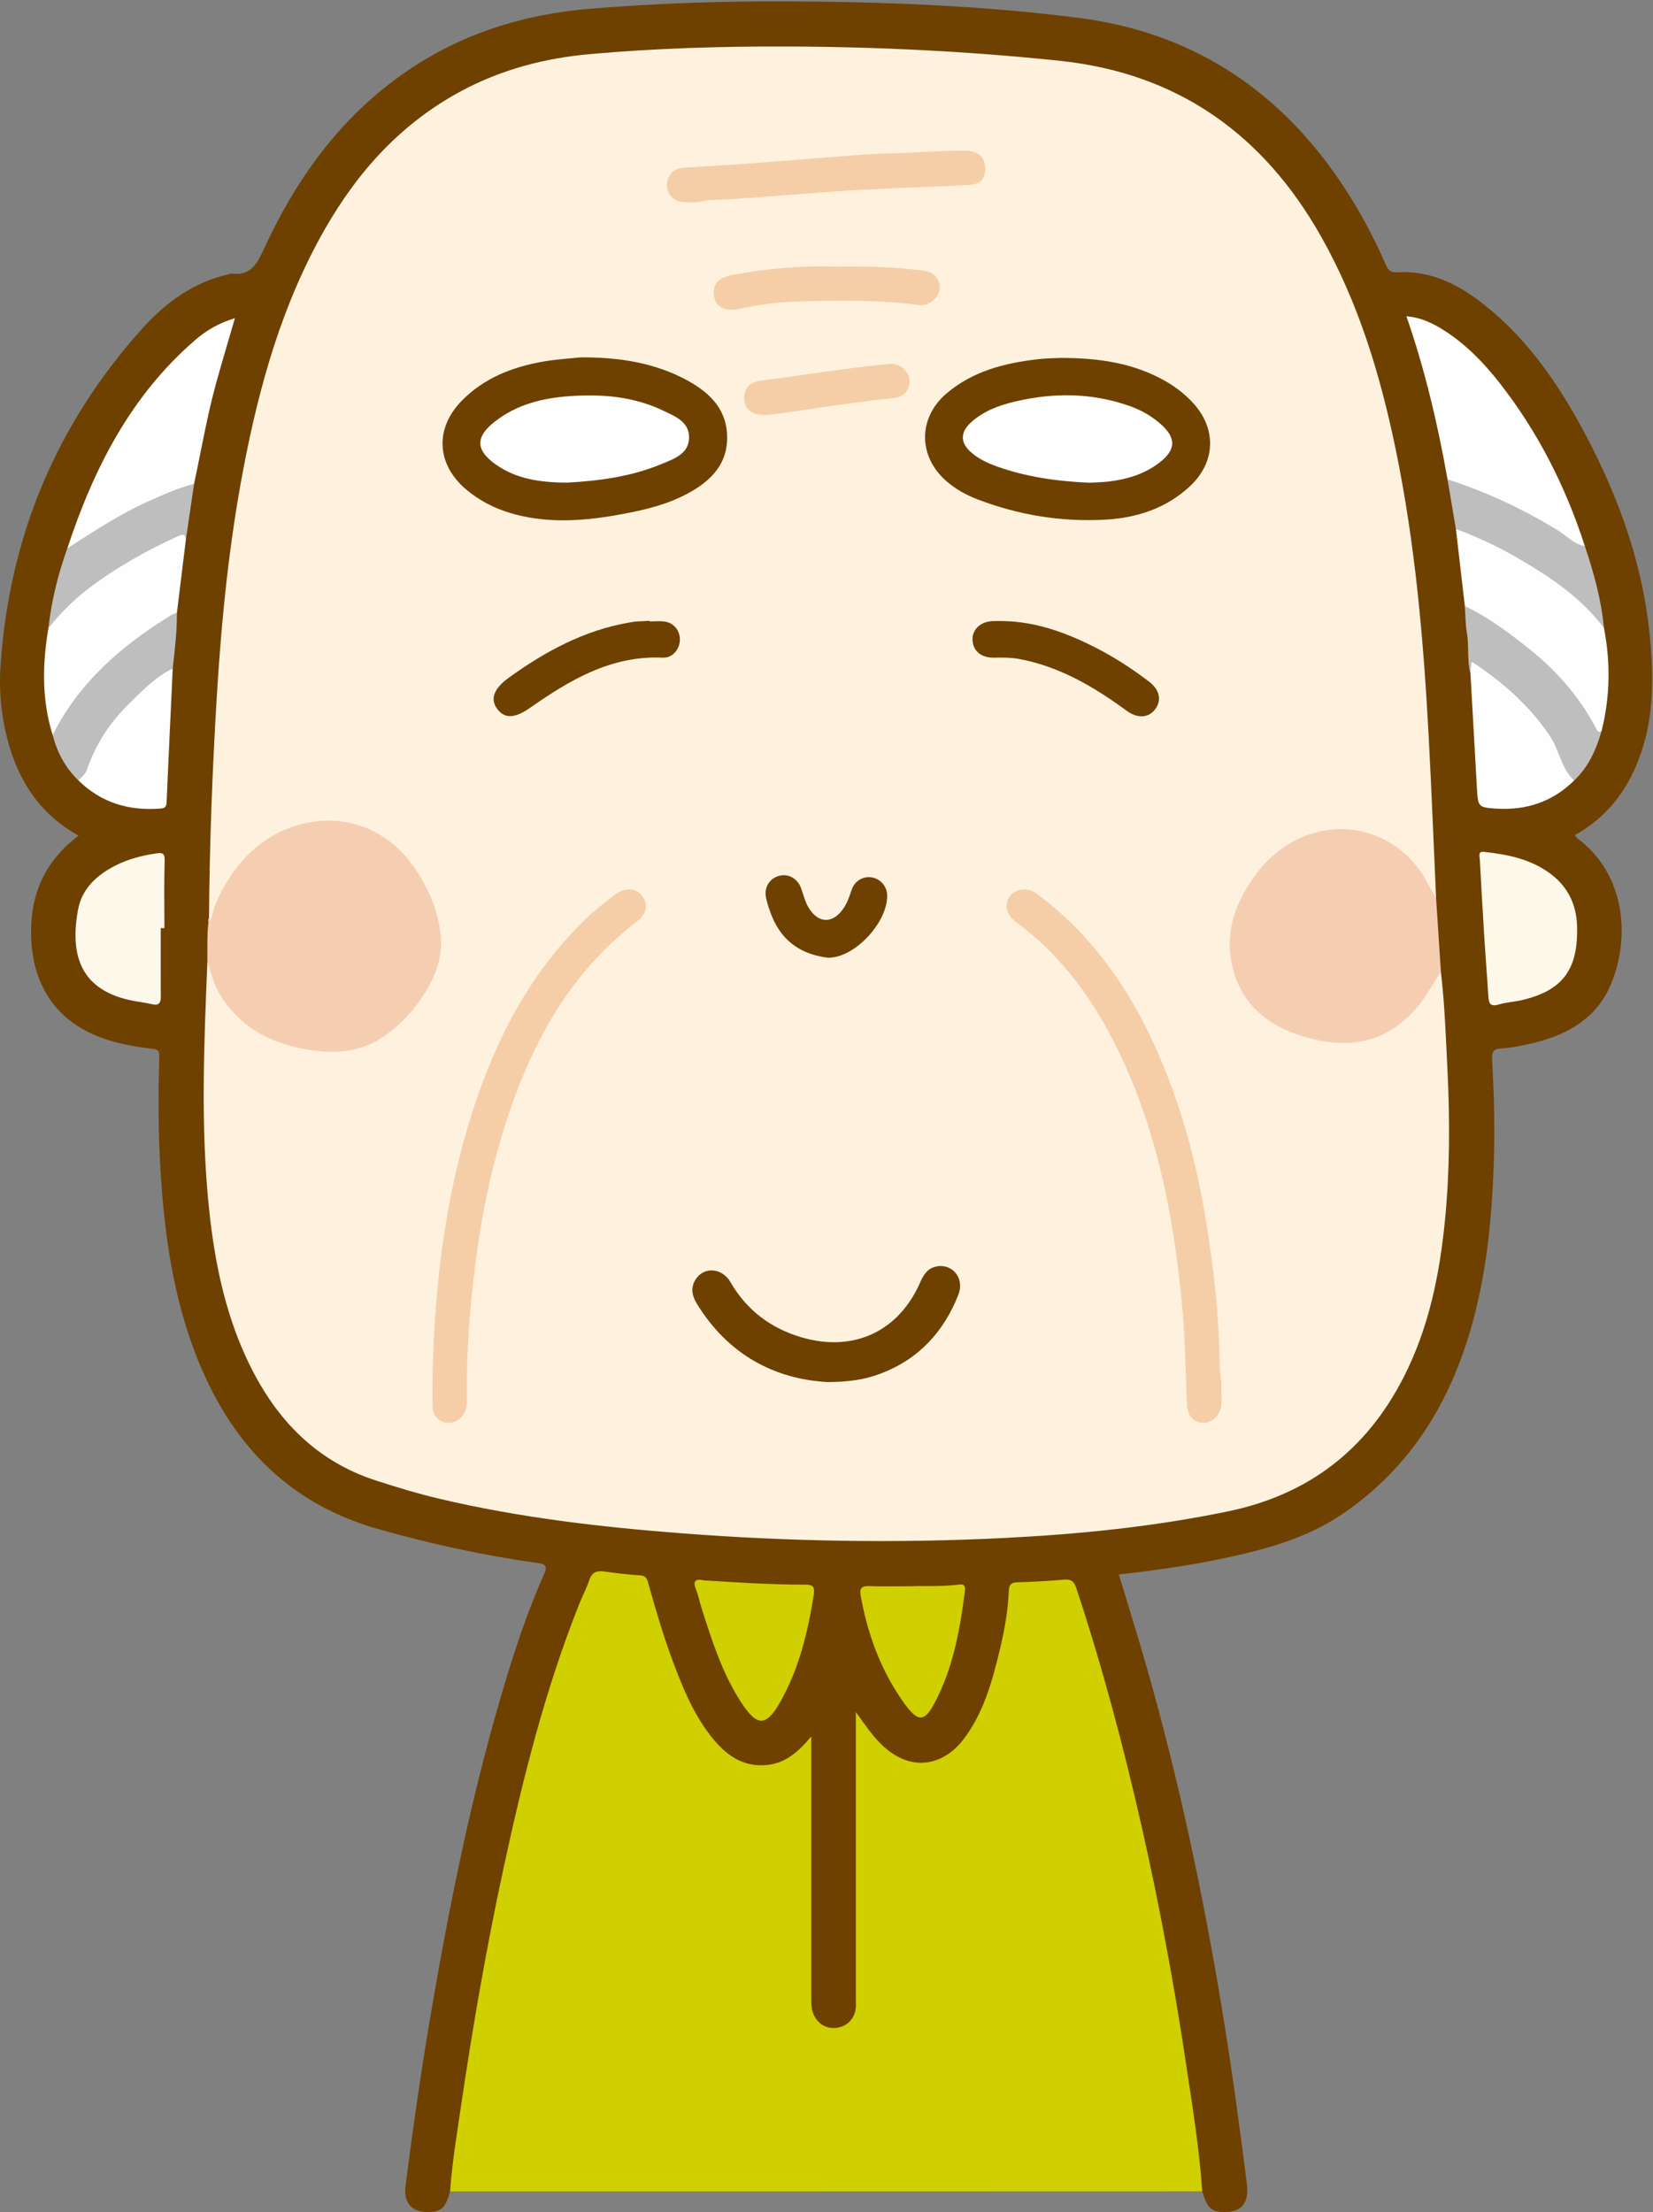 <?xml version="1.0" encoding="UTF-8"?>
<!DOCTYPE svg PUBLIC "-//W3C//DTD SVG 1.1//EN" "http://www.w3.org/Graphics/SVG/1.1/DTD/svg11.dtd">
<svg version="1.1" xmlns="http://www.w3.org/2000/svg" xmlns:xlink="http://www.w3.org/1999/xlink" x="0" y="0" width="769" height="1029" viewBox="0, 0, 769, 1029">
  <rect x="0" y="0" width="769" height="1029" fill="#808080" stroke="none"/>
  <g id="Layer_1">
    <path d="M209.389,1019.35 C207.101,1027.27 205.3,1028.92 198.895,1028.93 C191.501,1028.95 187.69,1024.55 188.636,1017.09 C192.046,990.187 195.894,963.341 200.456,936.606 C208.964,886.757 218.904,837.217 233.181,788.641 C238.804,769.511 244.941,750.549 253.078,732.327 C255.026,727.965 253.329,727.499 249.765,726.998 C224.709,723.48 200.088,718.106 175.713,711.175 C133.281,699.109 106.98,670.638 91.347,630.766 C81.911,606.697 77.639,581.489 75.48,555.881 C73.673,534.462 73.434,512.986 74.114,491.507 C74.196,488.915 73.5,488.109 70.921,487.826 C63.646,487.03 56.427,485.779 49.443,483.495 C27.026,476.163 14.937,459.204 14.459,434.93 C14.086,416.011 20.834,400.55 36.553,388.716 C19.814,379.469 9.849,365.293 4.52,347.664 C0.773,335.268 -0.618,322.478 0.249,309.629 C4.295,249.626 26.266,197.001 66.608,152.37 C77.293,140.549 90.165,131.276 106.241,127.618 C106.728,127.507 107.229,127.21 107.69,127.268 C116.396,128.36 119.419,123.082 122.687,115.977 C137.496,83.771 157.592,55.515 186.948,34.721 C213.296,16.058 242.865,6.633 274.856,4.032 C304.912,1.588 335.022,0.521 365.159,0.639 C410.791,0.817 456.408,2.535 501.682,8.288 C553.458,14.869 593.819,40.838 623.185,83.94 C631.635,96.342 638.776,109.473 644.726,123.235 C645.872,125.887 647.096,126.847 650.177,126.668 C665.515,125.775 678.35,132.204 689.985,141.356 C710.959,157.852 725.627,179.413 737.885,202.692 C753.349,232.061 764.399,263.01 767.563,296.222 C769.267,314.103 769.507,332.11 763.655,349.611 C758.051,366.373 748.378,379.739 732.578,388.501 C733.027,389.045 733.348,389.636 733.838,389.998 C755.89,406.302 758.568,435.323 749.682,457.246 C743.304,472.979 730.316,480.812 714.617,484.827 C709.313,486.184 703.869,487.334 698.429,487.705 C694.43,487.977 693.99,489.514 694.167,492.923 C694.93,507.556 695.43,522.21 695.042,536.863 C694.286,565.375 691.742,593.649 683.352,621.117 C672.808,655.636 654.21,684.376 623.785,704.73 C607.114,715.883 588.172,720.847 568.922,724.926 C552.988,728.302 536.862,730.532 520.521,732.381 C524.929,747.048 529.445,761.451 533.586,775.962 C548.383,827.823 559.542,880.488 568.357,933.677 C572.874,960.936 576.562,988.304 580.053,1015.7 C581.268,1025.24 577.172,1029.64 567.801,1028.92 C561.895,1028.46 560.733,1023.74 559.299,1019.29 C557.235,1016.59 557.442,1013.27 557.072,1010.2 C548.693,940.473 536.094,871.538 518.406,803.559 C513.078,783.081 507.041,762.803 500.469,742.689 C498.485,736.617 497.875,736.145 491.514,736.464 C486.034,736.738 480.592,737.652 475.076,737.464 C471.437,737.34 470.912,739.712 470.632,742.699 C468.91,761.065 464.527,778.803 457.615,795.906 C455.285,801.67 451.985,806.885 447.941,811.578 C437.539,823.649 422.734,824.569 410.845,813.95 C406.859,810.388 403.264,806.468 400.176,801.363 C399.442,803.486 399.722,805.208 399.721,806.864 C399.703,847.015 399.709,887.166 399.702,927.317 C399.701,929.813 399.852,932.325 399.336,934.791 C398.106,940.666 393.93,944.319 388.262,944.523 C382.682,944.724 378.186,941.27 376.563,935.569 C375.727,932.634 375.85,929.628 375.85,926.633 C375.857,888.324 375.816,850.015 375.869,811.671 C362.704,826.009 346.855,826.303 333.29,812.49 C322.837,801.847 317.638,788.247 312.259,774.792 C307.739,763.49 304.402,751.778 301.153,740.062 C300.122,736.347 298.283,734.457 294.359,734.035 C290.558,733.626 286.712,733.483 282.95,732.71 C278.862,731.869 276.381,733.57 274.718,737.334 C269.055,750.151 264.154,763.267 259.922,776.597 C237.258,847.989 224.405,921.467 213.742,995.402 C212.957,1000.84 212.411,1006.31 211.597,1011.75 C211.203,1014.38 210.938,1017.05 209.389,1019.35" fill="#6E4100"/>
    <path d="M209.389,1019.35 C210.323,1005.9 212.561,992.617 214.521,979.312 C219.971,942.317 226.374,905.482 234.265,868.921 C243.249,827.29 253.584,786.041 269.372,746.359 C270.909,742.497 272.856,738.785 274.2,734.861 C275.425,731.285 277.671,730.526 281.08,730.991 C286.677,731.754 292.297,732.463 297.93,732.808 C301.02,732.998 301.205,735.127 301.772,737.141 C305.244,749.466 308.833,761.757 313.371,773.739 C317.857,785.585 322.698,797.295 330.569,807.391 C337.182,815.873 345.105,822.151 356.771,821.004 C365.335,820.163 371.31,815.015 377.399,807.733 C377.399,810.505 377.399,812.208 377.399,813.912 C377.399,852.224 377.399,890.537 377.4,928.85 C377.4,931.178 377.346,933.491 378.044,935.778 C379.53,940.65 383.545,943.621 388.449,943.328 C393.601,943.021 397.509,939.369 398.092,934.195 C398.259,932.714 398.151,931.2 398.151,929.701 C398.153,887.557 398.153,845.413 398.153,803.269 C398.153,801.443 398.153,799.616 398.153,796.408 C400.627,799.801 402.364,802.26 404.18,804.659 C408.762,810.713 413.974,816.11 421.31,818.713 C430.889,822.113 440.985,818.481 448.093,809.233 C457.683,796.758 461.621,781.936 465.212,767.031 C467.354,758.139 468.933,749.118 469.312,739.952 C469.422,737.298 470.243,736.116 473.105,736.027 C480.418,735.799 487.735,735.411 495.024,734.783 C498.28,734.502 499.671,735.591 500.698,738.686 C512.861,775.328 522.727,812.591 531.255,850.226 C539.558,886.869 546.346,923.802 551.914,960.946 C554.819,980.327 557.981,999.697 559.298,1019.29 C478.153,1019.31 397.008,1019.33 315.862,1019.35 C280.371,1019.36 244.88,1019.35 209.389,1019.35" fill="#D0CF00"/>
    <path d="M670.32,451.953 C672.098,467.159 672.628,482.449 673.383,497.722 C674.535,521.015 674.5,544.296 672.227,567.53 C669.735,593.008 664.664,617.865 652.88,640.849 C635.651,674.453 608.722,695.233 571.437,702.985 C536.942,710.157 502.086,713.652 466.997,715.41 C417.074,717.911 367.195,717.058 317.354,713.24 C279.161,710.315 241.196,705.884 203.855,697.027 C194.146,694.724 184.621,691.807 175.124,688.749 C145.651,679.258 126.898,658.464 114.391,631.185 C104.44,609.48 99.805,586.382 97.308,562.788 C93.228,524.25 94.924,485.669 96.484,447.09 C98.634,447.238 98.385,449.115 98.76,450.418 C103.848,468.094 115.783,478.95 132.904,484.485 C142.19,487.487 151.774,488.762 161.485,487.262 C178.693,484.603 189.172,472.901 197.685,459.128 C207.326,443.531 204.519,427.829 196.592,412.572 C186.552,393.248 171.466,381.707 148.657,383.371 C131.499,384.623 118.863,393.704 109.021,407.296 C105.067,412.755 102.355,418.794 100.178,425.118 C99.748,426.365 99.669,428.059 98.461,428.605 C96.711,429.396 96.63,428.242 97.225,426.919 C97.491,392.633 98.774,358.382 100.846,324.16 C103.009,288.428 106.559,252.847 113.306,217.654 C120.727,178.951 131.348,141.308 151.029,106.777 C166.504,79.624 186.827,57.199 214.704,42.289 C233.305,32.34 253.316,27.065 274.212,25.194 C304.9,22.446 335.681,21.516 366.478,21.63 C408.776,21.787 451.005,23.878 493.066,28.291 C547.668,34.02 587.501,62.264 614.354,109.611 C631.94,140.618 642.099,174.252 649.272,208.915 C658.437,253.197 662.285,298.104 664.676,343.162 C665.998,368.082 666.972,393.019 668.103,417.949 C664.833,417.385 664.595,414.281 663.375,412.107 C656.742,400.279 647.674,391.41 634.055,388.382 C622.045,385.712 610.542,387.152 600.069,394.046 C584.019,404.61 574.866,419.435 573.635,438.656 C572.694,453.343 579.247,464.868 590.923,473.242 C602.585,481.606 615.995,484.799 630.206,483.43 C647.362,481.777 657.516,470.295 665.972,456.715 C667.103,454.9 667.216,452.016 670.32,451.953" fill="#FEF2DF"/>
    <path d="M97.225,426.919 C97.286,427.074 97.334,427.235 97.409,427.383 C97.598,427.751 98.039,428.428 98.201,427.637 C99.209,422.698 101.142,418.084 103.521,413.73 C110.921,400.185 121.209,389.716 136.138,384.563 C157.332,377.248 179.067,384.286 192.061,402.563 C199.116,412.487 203.912,423.415 205.061,435.536 C205.824,443.574 203.601,451.268 199.652,458.442 C194.256,468.243 187.028,476.458 177.791,482.599 C166.777,489.922 154.4,490.255 141.783,488.009 C124.966,485.015 111.245,477.319 102.127,462.351 C99.224,457.587 98.143,452.256 96.484,447.09 C96.508,440.358 96.25,433.616 97.225,426.919" fill="#F5CEB1"/>
    <path d="M670.32,451.953 C666.691,457.479 663.686,463.371 659.343,468.478 C644.884,485.481 626.863,488.284 606.517,482.19 C589.162,476.992 576.754,466.463 572.981,448.202 C569.746,432.542 575.25,418.685 584.57,406.301 C591.645,396.9 600.863,390.23 612.353,387.171 C632.796,381.729 653.935,391.371 664.038,410.556 C665.348,413.044 666.746,415.486 668.103,417.949 C668.842,429.284 669.581,440.619 670.32,451.953" fill="#F5CEB1"/>
    <path d="M673.411,222.986 C668.877,197.368 662.939,172.098 654.288,147.103 C661.335,147.713 667.058,150.588 672.479,154.122 C682.341,160.551 690.414,168.925 697.618,178.12 C715.513,200.96 728.389,226.454 737.288,254.012 C737.545,255.371 736.659,255.299 735.835,255.083 C734.031,254.61 732.596,253.43 731.076,252.429 C714.237,241.338 696.566,231.933 677.268,225.814 C675.666,225.306 674.098,224.744 673.411,222.986" fill="#FEFEFE"/>
    <path d="M31.337,255.031 C43.534,218.084 60.717,184.177 90.755,158.203 C96.027,153.643 102.02,150.137 109.283,148.026 C106.277,158.387 103.276,168.319 100.522,178.318 C96.285,193.699 93.639,209.438 90.293,225.019 C89.193,226.355 87.702,227.022 86.11,227.582 C68.763,233.686 52.763,242.392 37.565,252.666 C35.722,253.911 34.02,255.859 31.337,255.031" fill="#FEFEFE"/>
    <path d="M746.167,292.064 C749.32,308.122 749.045,324.102 745.087,340 C742.264,343.011 741.792,339.416 741.03,338.276 C737.353,332.77 734.04,327.039 729.881,321.838 C718.102,307.109 703.102,296.293 687.339,286.368 C685.251,285.053 682.886,284.094 681.465,281.898 C680.08,269.961 678.695,258.024 677.31,246.087 C679.019,245.212 680.548,246.056 682.059,246.655 C703.208,255.046 722.398,266.645 739.254,281.964 C742.29,284.724 745.01,287.914 746.167,292.064" fill="#FEFEFE"/>
    <path d="M24.497,341.896 C19.348,325.48 19.698,308.846 22.529,292.115 C24.797,285.449 30.333,281.368 35.253,277.089 C49.138,265.012 65.095,256.116 81.804,248.564 C85.695,246.805 86.403,247.352 86.461,251.128 C85.076,262.417 83.69,273.707 82.305,284.997 C76.623,290.176 69.797,293.763 63.711,298.407 C48.976,309.652 36.109,322.436 27.542,339.116 C26.91,340.348 26.509,342.071 24.497,341.896" fill="#FEFEFE"/>
    <path d="M733.707,432.874 C733.733,451.447 726.494,460.744 708.438,465.114 C704.738,466.009 700.841,466.167 697.212,467.256 C692.96,468.532 692.571,466.308 692.376,463.106 C691.831,454.155 691.089,445.215 690.531,436.264 C689.767,423.999 689.087,411.729 688.411,399.459 C688.329,397.964 687.527,395.94 690.535,396.271 C701.538,397.481 712.207,399.627 721.342,406.466 C730.167,413.072 733.847,422.076 733.707,432.874" fill="#FEF8EA"/>
    <path d="M327.396,735.111 C343.086,736.103 358.861,737.139 374.682,737.089 C378.054,737.079 379.188,738.052 378.575,741.885 C375.799,759.238 371.759,776.17 363.028,791.599 C356.472,803.186 352.287,803.278 344.915,792.036 C336.057,778.526 331.258,763.244 326.383,748.026 C325.47,745.176 324.924,742.19 323.807,739.43 C322.245,735.574 323.302,734.234 327.396,735.111" fill="#D0CF00"/>
    <path d="M74.785,431.724 C74.785,442.345 74.755,452.966 74.805,463.587 C74.818,466.471 73.974,467.897 70.741,467.114 C67.685,466.375 64.529,466.06 61.442,465.434 C41.13,461.315 31.583,448.579 36.311,423.126 C38.145,413.254 45.089,407.004 53.738,402.599 C59.709,399.557 66.119,397.924 72.736,396.958 C75.569,396.544 76.71,396.854 76.602,400.339 C76.278,410.791 76.486,421.259 76.486,431.721 C75.919,431.722 75.352,431.723 74.785,431.724" fill="#FEF8EA"/>
    <path d="M423.858,737.848 C429.935,737.595 437.596,738.093 445.228,737.165 C447.062,736.942 449.359,736.413 448.904,739.974 C446.749,756.845 443.858,773.524 436.386,789.01 C430.232,801.763 427.381,802.091 419.365,790.441 C409.311,775.828 403.468,759.452 400.371,742.043 C399.782,738.727 400.98,737.659 404.309,737.784 C410.296,738.01 416.297,737.848 423.858,737.848" fill="#D0CF00"/>
    <path d="M732.295,363.062 C722.272,372.993 710.012,376.998 696.175,376.138 C687.566,375.603 687.578,375.295 687.065,366.24 C686.062,348.54 685.068,330.839 684.07,313.138 C683.868,311.244 682.746,308.883 684.869,307.752 C686.618,306.82 688.277,308.563 689.743,309.604 C703.14,319.116 715.2,329.947 723.586,344.334 C727.065,350.302 729.179,356.918 732.295,363.062" fill="#FEFEFE"/>
    <path d="M732.295,363.062 C726.224,357.414 725.453,348.906 720.995,342.3 C711.479,328.202 699.142,317.307 684.615,307.723 C684.388,309.975 684.229,311.557 684.07,313.138 C682.387,307.076 683.517,300.774 682.442,294.63 C681.712,290.457 681.763,286.147 681.465,281.899 C692.625,287.282 702.475,294.639 712.058,302.365 C724.639,312.508 735.024,324.523 742.577,338.884 C743.139,339.953 743.605,341.076 745.088,340 C742.588,348.666 739.025,356.743 732.295,363.062" fill="#BEBEBE"/>
    <path d="M80.35,310.98 C79.388,331.734 78.409,352.487 77.493,373.243 C77.404,375.266 76.771,375.957 74.607,376.119 C59.936,377.222 47.022,373.447 36.398,362.926 C44.26,342.267 57.145,325.443 75.048,312.49 C76.553,311.401 78.056,309.605 80.35,310.98" fill="#FEFEFE"/>
    <path d="M80.35,310.98 C72.017,315.018 65.792,321.699 59.363,328.042 C50.763,336.527 44.405,346.541 40.424,358.003 C39.683,360.135 38.029,361.521 36.398,362.927 C30.352,357.093 26.59,349.967 24.497,341.896 C36.793,317.298 56.71,300.228 79.619,286.122 C80.436,285.619 81.406,285.366 82.305,284.997 C82.362,293.711 81.305,302.342 80.35,310.98" fill="#BEBEBE"/>
    <path d="M746.167,292.064 C735.519,277.945 721.166,268.367 706.168,259.638 C696.961,254.28 687.329,249.754 677.31,246.087 C676.01,238.386 674.711,230.686 673.411,222.985 C691.52,228.807 708.6,236.812 724.827,246.747 C728.916,249.25 732.233,253.156 737.288,254.012 C741.451,266.415 744.969,278.969 746.167,292.064" fill="#BEBEBE"/>
    <path d="M86.461,251.128 C86.436,248.357 85.01,248.409 83,249.325 C68.129,256.102 53.943,264.038 40.914,273.968 C34.004,279.235 28.003,285.403 22.529,292.115 C23.96,279.396 27.007,267.061 31.337,255.031 C43.449,247.288 55.433,239.327 68.59,233.383 C75.667,230.186 82.759,227.03 90.293,225.019 C89.015,233.722 87.738,242.425 86.461,251.128" fill="#BEBEBE"/>
    <path d="M269.983,166.233 C287.566,166.138 304.572,168.558 320.159,177.18 C330.73,183.027 338.54,191.005 338.277,204.228 C338.067,214.777 332.256,221.876 323.841,227.258 C314.442,233.269 303.915,236.288 293.104,238.438 C276.364,241.766 259.567,243.762 242.606,239.995 C233.041,237.87 224.291,233.97 216.775,227.607 C203.097,216.028 202.19,199.389 214.67,186.558 C225.194,175.737 238.597,170.597 253.136,168.109 C258.696,167.158 264.364,166.839 269.983,166.233" fill="#6E4100"/>
    <path d="M493.704,166.483 C511.913,166.523 527.535,169.041 541.869,177.113 C546.533,179.74 550.753,182.953 554.472,186.838 C566.056,198.937 565.797,214.786 553.563,226.194 C542.453,236.554 528.737,240.943 513.967,241.737 C493.639,242.829 473.856,239.587 454.799,232.298 C449.483,230.265 444.54,227.53 440.233,223.767 C427.026,212.227 427.027,194.285 440.434,182.933 C452.602,172.63 467.359,168.877 482.758,167.1 C487.047,166.605 491.393,166.605 493.704,166.483" fill="#6E4100"/>
    <path d="M201.237,638.822 C202.291,594.646 207.795,551.165 222.431,509.247 C233.19,478.434 248.681,450.357 272.454,427.468 C276.745,423.336 281.505,419.655 286.27,416.06 C290.796,412.645 295.95,413.09 298.705,416.695 C301.842,420.8 300.887,425.143 295.887,428.98 C269.894,448.925 253.024,475.369 241.286,505.486 C230.922,532.077 224.753,559.656 221.155,587.928 C218.508,608.72 216.903,629.531 217.263,650.487 C217.335,654.677 216.534,658.485 212.581,660.815 C207.712,663.685 201.492,660.457 201.28,654.816 C201.079,649.491 201.237,644.154 201.237,638.822" fill="#F5CEA8"/>
    <path d="M568.203,646.154 C568.203,649.145 568.359,651.49 568.169,653.806 C567.822,658.04 563.756,661.972 560.035,661.893 C555.334,661.793 552.418,658.599 552.187,653.368 C551.542,638.778 551.43,624.138 550.117,609.608 C545.999,564.023 537.367,519.538 515.097,478.814 C504.629,459.672 491.231,442.857 473.643,429.638 C471.095,427.723 468.628,425.61 468.328,422.132 C468.041,418.802 469.648,416.059 472.439,414.693 C475.711,413.09 479.272,413.444 482.342,415.725 C491.049,422.197 499.043,429.505 506.19,437.625 C517.555,450.535 526.862,464.902 534.357,480.37 C547.184,506.847 555.392,534.781 560.346,563.748 C564.377,587.317 567.136,610.979 567.43,634.92 C567.478,638.859 568.504,642.806 568.203,646.154" fill="#F5CEA8"/>
    <path d="M385.146,642.886 C360.241,641.523 338.732,630.118 324.219,606.485 C322.075,602.993 321.203,599.424 323.294,595.655 C326.935,589.089 335.777,589.412 339.829,596.403 C347.392,609.451 358.534,617.837 372.854,622.06 C397.014,629.185 418.122,619.389 428.134,596.4 C429.693,592.819 431.637,589.916 435.615,589.107 C443.089,587.586 448.815,594.634 445.881,602.139 C439.069,619.557 427.314,632.286 409.558,638.99 C402.477,641.663 395.114,642.82 385.146,642.886" fill="#6E4100"/>
    <path d="M321.691,94.034 C320.057,94.034 318.883,94.121 317.726,94.019 C313.281,93.624 310.354,90.497 310.293,86.16 C310.232,81.802 313.073,78.405 317.479,78.08 C328.064,77.3 338.67,76.791 349.255,76.003 C365.45,74.797 381.633,73.428 397.825,72.174 C403.448,71.739 409.127,71.457 414.717,71.336 C426.188,71.087 437.624,70.019 449.097,70.099 C455.27,70.142 458.391,73.11 458.298,78.705 C458.21,84.022 455.753,85.877 449.349,86.155 C428.123,87.074 406.877,87.759 385.689,89.246 C367.333,90.535 349.01,92.313 330.617,93.101 C327.466,93.236 324.437,94.56 321.691,94.034" fill="#F5CEA8"/>
    <path d="M389.308,124.026 C403.843,123.812 417.108,124.119 430.28,125.998 C434.812,126.644 437.743,130.644 437.127,134.783 C436.519,138.862 431.796,142.467 427.636,141.908 C408.628,139.355 389.509,139.681 370.438,140.275 C361.57,140.551 352.644,141.749 343.894,143.687 C337.647,145.07 333.163,142.942 332.303,138.348 C331.185,132.382 333.697,129.307 340.595,127.954 C357.101,124.718 373.76,123.475 389.308,124.026" fill="#F5CEA8"/>
    <path d="M302.232,289.062 C304.557,289.062 306.921,288.793 309.199,289.119 C313.614,289.751 316.497,293.532 316.279,297.936 C316.064,302.291 312.728,306.113 308.292,305.914 C284.363,304.841 265.216,316.235 246.659,329.202 C239.637,334.109 234.909,334.457 231.426,329.904 C227.864,325.249 229.635,320.326 236.742,315.206 C253.738,302.96 271.851,293.152 292.806,289.56 C293.788,289.392 294.77,289.188 295.76,289.119 C297.913,288.967 300.072,288.891 302.229,288.784 C302.23,288.876 302.231,288.969 302.232,289.062" fill="#6E4100"/>
    <path d="M466.648,288.892 C482.304,289.172 496.52,294.483 510.215,301.514 C518.802,305.923 526.852,311.21 534.538,317.037 C539.508,320.804 540.542,325.779 537.372,329.955 C534.287,334.02 529.17,334.301 524.146,330.619 C509.034,319.546 493.128,310.147 474.38,306.571 C470.414,305.814 466.451,305.848 462.465,305.92 C456.585,306.026 452.761,302.957 452.446,297.87 C452.142,292.965 455.976,289.206 461.66,288.905 C463.318,288.818 464.985,288.892 466.648,288.892" fill="#6E4100"/>
    <path d="M385.504,445.53 C373.24,444.117 364.208,438.27 359.336,426.753 C358.114,423.863 357.076,420.844 356.397,417.786 C355.292,412.816 357.984,408.53 362.558,407.378 C366.865,406.293 371.078,408.657 372.727,413.27 C373.785,416.231 374.461,419.332 376.097,422.071 C380.57,429.559 387.171,429.866 392.2,422.832 C394.164,420.085 395.166,416.939 396.245,413.785 C397.644,409.693 401.669,407.411 405.637,408.131 C409.743,408.876 412.678,412.376 412.728,416.588 C412.872,428.592 398.868,444.224 386.92,445.398 C386.426,445.446 385.931,445.491 385.504,445.53" fill="#6E4100"/>
    <path d="M356.644,193.042 C349.462,193.088 346.371,190.506 346.216,185.516 C346.054,180.329 348.832,177.696 354.418,176.978 C367.228,175.331 380.001,173.393 392.805,171.695 C400.022,170.738 407.259,169.901 414.508,169.246 C418.472,168.888 422.935,172.984 423.188,176.771 C423.463,180.884 420.688,184.579 416.304,185.073 C401.493,186.742 386.728,188.711 372.004,191.024 C366.445,191.898 360.842,192.497 356.644,193.042" fill="#F5CEA8"/>
    <path d="M263.502,224.517 C251.671,224.363 240.54,222.997 230.828,216.186 C221.205,209.437 221.012,203.311 230.199,196.111 C240.427,188.094 252.469,185.149 265.059,184.265 C279.977,183.217 294.697,184.401 308.44,190.967 C314.066,193.654 320.878,196.238 320.559,203.901 C320.253,211.242 313.423,213.469 307.879,215.789 C293.603,221.766 278.448,223.726 263.502,224.517" fill="#FEFEFE"/>
    <path d="M506.816,224.546 C491.617,223.897 477.529,221.84 463.935,217.035 C459.689,215.534 455.635,213.655 452.143,210.726 C446.69,206.154 446.48,201.211 451.809,196.398 C457.643,191.13 464.846,188.521 472.332,186.756 C490.35,182.508 508.225,182.676 525.828,188.968 C530.888,190.776 535.484,193.408 539.557,196.894 C547.434,203.633 547.237,209.324 539.003,215.478 C532.147,220.603 524.259,222.971 515.904,223.966 C512.612,224.358 509.278,224.397 506.816,224.546" fill="#FEFEFE"/>
  </g>
</svg>
